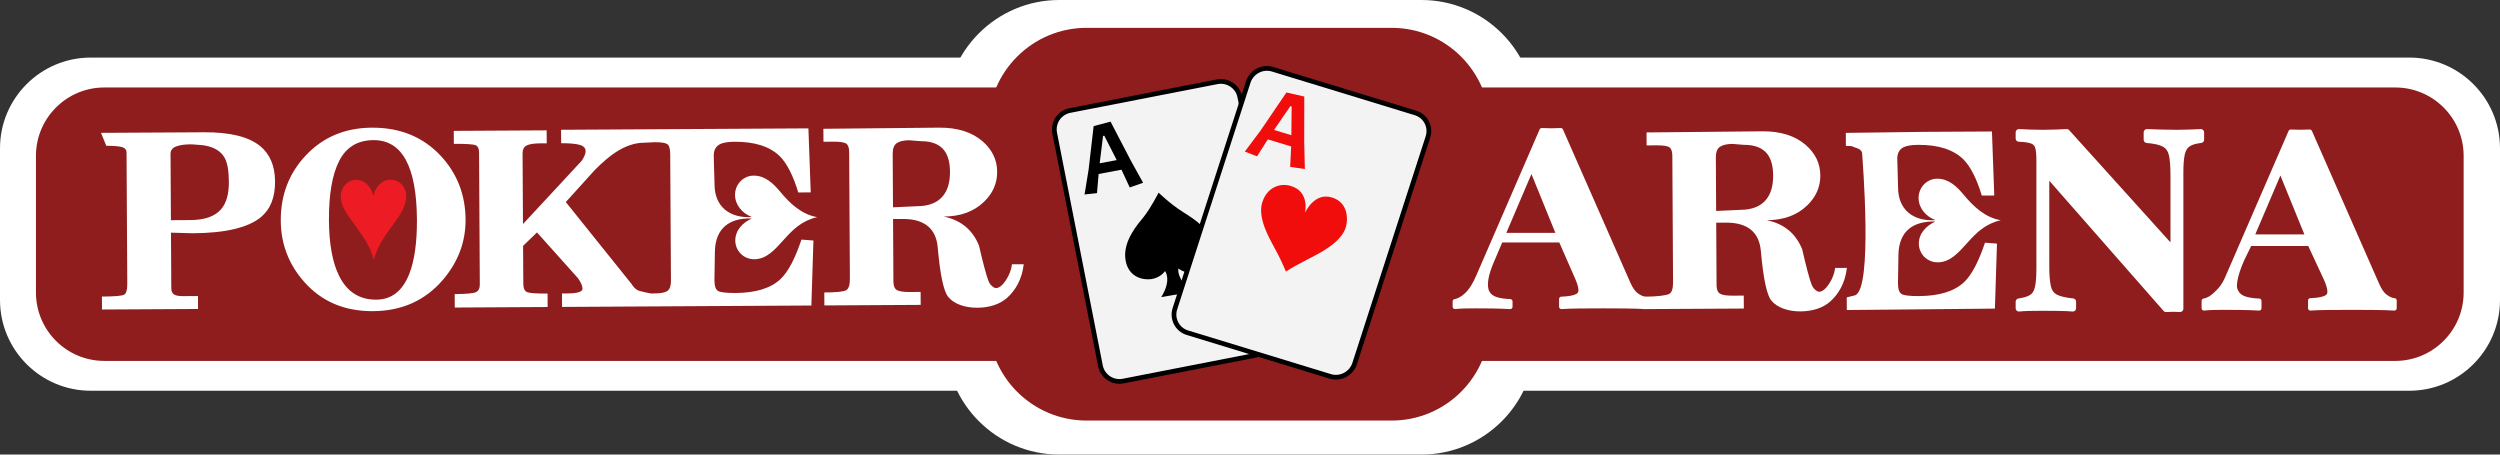 <?xml version="1.0" encoding="UTF-8" standalone="no"?><!DOCTYPE svg PUBLIC "-//W3C//DTD SVG 1.1//EN" "http://www.w3.org/Graphics/SVG/1.1/DTD/svg11.dtd"><svg width="100%" height="100%" viewBox="0 0 132 24" version="1.1" xmlns="http://www.w3.org/2000/svg" xmlns:xlink="http://www.w3.org/1999/xlink" xml:space="preserve" xmlns:serif="http://www.serif.com/" style="fill-rule:evenodd;clip-rule:evenodd;stroke-linecap:round;stroke-line:round;stroke-miterlimit:1.5;"><rect x="0" y="0" width="132" height="24" fill="#333333" stroke="none"/><path d="M81.053,6c-0,-3.311 -2.689,-6 -6,-6l-19.125,0c-3.311,0 -6,2.689 -6,6l0,12c0,3.311 2.689,6 6,6l19.125,0c3.311,0 6,-2.689 6,-6l-0,-12Z" style="fill:#fff;"/><path d="M132,7.832c0,-2.645 -2.147,-4.792 -4.792,-4.792l-122.416,0c-2.645,0 -4.792,2.147 -4.792,4.792l-0,8.007c-0,2.645 2.147,4.792 4.792,4.792l122.416,0c2.645,0 4.792,-2.147 4.792,-4.792l0,-8.007Z" style="fill:#fff;"/><path d="M130.08,8.228c0,-1.992 -1.617,-3.609 -3.609,-3.609l-120.964,0c-1.992,0 -3.609,1.617 -3.609,3.609l0,7.218c0,1.992 1.617,3.61 3.609,3.61l120.964,-0c1.992,-0 3.609,-1.618 3.609,-3.61l0,-7.218Z" style="fill:#8f1d1d;"/><path d="M78.665,6.654c0,-2.861 -2.323,-5.184 -5.183,-5.184l-16.112,0c-2.861,0 -5.184,2.323 -5.184,5.184l0,10.367c0,2.861 2.323,5.184 5.184,5.184l16.112,-0c2.86,-0 5.183,-2.323 5.183,-5.184l0,-10.367Z" style="fill:#8f1d1d;"/><g><g><path d="M65.464,5.121c-0.108,-0.551 -0.645,-0.911 -1.199,-0.803l-7.772,1.516c-0.553,0.108 -0.914,0.643 -0.806,1.194l2.416,12.289c0.109,0.552 0.646,0.912 1.2,0.804l7.771,-1.517c0.554,-0.108 0.915,-0.643 0.807,-1.194l-2.417,-12.289Z" style="fill:#f3f3f3;stroke:#000;stroke-width:0.25px;"/><path d="M61.174,10.171c-0,0 0.598,0.591 1.297,1.03c0.699,0.438 1.427,0.93 1.566,1.747c0.139,0.818 -0.515,1.341 -0.922,1.428c-0.437,0.094 -0.764,-0.099 -0.897,-0.199c-0.007,0.072 -0.083,0.549 0.703,1.23c-0.201,0.034 -1.537,0.272 -1.606,0.28c0.569,-0.926 0.199,-1.375 0.199,-1.375c0,-0 -0.223,0.341 -0.698,0.421c-0.407,0.069 -1.227,-0.055 -1.386,-0.991c-0.172,-1.005 0.669,-1.932 0.936,-2.262c0.401,-0.496 0.808,-1.309 0.808,-1.309Z"/></g><g><path d="M75.395,7.233c0.174,-0.537 -0.122,-1.106 -0.659,-1.27l-7.542,-2.306c-0.537,-0.165 -1.114,0.138 -1.288,0.675l-3.87,11.965c-0.174,0.536 0.122,1.106 0.659,1.27l7.542,2.306c0.537,0.164 1.114,-0.138 1.288,-0.675l3.87,-11.965Z" style="fill:#f3f3f3;stroke:#000;stroke-width:0.25px;"/><path d="M68.904,11.242c0,-0 0.47,-1.1 1.412,-0.818c0.943,0.282 0.84,1.271 0.74,1.586c-0.274,0.864 -1.551,1.436 -1.957,1.654c-0.406,0.218 -0.858,0.441 -1.201,0.673c-0.384,-0.885 -0.454,-0.952 -0.668,-1.366c-0.214,-0.414 -0.841,-1.471 -0.582,-2.287c0.258,-0.815 0.951,-1.033 1.508,-0.866c1.02,0.306 0.748,1.424 0.748,1.424Z" style="fill:#f20d0d;"/></g></g><path d="M59.649,9.898l-0.434,-0.938l-1.207,0.227l-0.087,1.01l-0.656,0.072l0.213,-1.311l0.267,-2.3l0.892,-0.236l1.06,2.039l0.658,1.188l-0.706,0.249Zm-1.343,-2.733l-0.065,0.012l-0.178,1.445l0.9,-0.169l-0.657,-1.288Z" style="fill-rule:nonzero;"/><path d="M68.121,8.813l0.052,-1.081l-1.232,-0.373l-0.57,0.896l-0.644,-0.252l0.833,-1.114l1.363,-2.006l0.943,0.213l-0.004,2.406l0.035,1.423l-0.776,-0.112Zm0.078,-3.188l-0.067,-0.021l-0.865,1.257l0.917,0.278l0.015,-1.514Z" style="fill:#f20d0d;fill-rule:nonzero;"/><g><path d="M18.893,12.097c0.35,0.493 0.707,1.019 0.842,1.632c0.179,-0.72 0.62,-1.322 1.041,-1.897c0.303,-0.408 0.674,-0.935 0.67,-1.482c-0.002,-0.501 -0.372,-0.864 -0.843,-0.862c-0.448,0.003 -0.794,0.406 -0.887,0.853c-0.118,-0.464 -0.434,-0.845 -0.92,-0.843c-0.448,0.003 -0.806,0.393 -0.803,0.877c0.003,0.518 0.331,0.935 0.616,1.328l0.284,0.394Z" style="fill:#ed1c24;fill-rule:nonzero;"/><path d="M11.679,11.042c-0.325,0.381 -0.866,0.574 -1.622,0.578l-1.033,0.006l-0.02,-3.495c-0.001,-0.189 0.095,-0.321 0.288,-0.396c0.193,-0.074 0.44,-0.112 0.742,-0.114c0.102,-0.001 0.238,0.008 0.406,0.024c0.168,0.016 0.265,0.024 0.291,0.024c0.559,0.083 0.939,0.31 1.139,0.679c0.139,0.258 0.211,0.676 0.214,1.255c0.003,0.638 -0.131,1.118 -0.405,1.439m2.046,-3.339c-0.605,-0.486 -1.587,-0.726 -2.947,-0.719l-5.445,0.031l0.279,0.683c0.327,-0.002 0.701,0.022 0.848,0.073c0.146,0.051 0.22,0.141 0.221,0.27l0.039,6.963c0.002,0.31 -0.055,0.496 -0.171,0.557c-0.116,0.062 -0.505,0.094 -1.168,0.098l0.004,0.683l5.072,-0.028l-0.004,-0.684l-0.22,0.002c-0.128,0 -0.236,0.001 -0.322,0.002c-0.086,-0 -0.172,0.001 -0.258,0.001c-0.215,0.001 -0.37,-0.028 -0.465,-0.088c-0.095,-0.06 -0.143,-0.171 -0.144,-0.334l-0.016,-2.929l1.148,0.032c1.729,-0.01 2.932,-0.296 3.609,-0.859c0.496,-0.415 0.742,-1.04 0.738,-1.874c-0.005,-0.826 -0.271,-1.452 -0.798,-1.88m7.892,6.742c-0.357,0.914 -0.939,1.373 -1.748,1.377c-0.886,0.005 -1.538,-0.408 -1.956,-1.24c-0.356,-0.704 -0.538,-1.687 -0.545,-2.952c-0.008,-1.367 0.173,-2.413 0.543,-3.138c0.37,-0.724 0.973,-1.089 1.807,-1.093c1.514,-0.009 2.28,1.393 2.296,4.205c0.006,1.187 -0.126,2.134 -0.397,2.841m1.782,0.314c0.795,-0.94 1.189,-1.995 1.183,-3.163c-0.008,-1.314 -0.445,-2.436 -1.31,-3.368c-0.935,-0.999 -2.147,-1.495 -3.635,-1.487c-1.42,0.008 -2.587,0.5 -3.502,1.476c-0.88,0.941 -1.317,2.086 -1.31,3.434c0.007,1.237 0.422,2.317 1.244,3.24c0.918,1.034 2.126,1.547 3.623,1.538c1.531,-0.008 2.767,-0.565 3.707,-1.67m25.029,-3.871l-1.278,0.058l-0.016,-2.825c-0.002,-0.275 0.07,-0.463 0.216,-0.563c0.146,-0.099 0.366,-0.15 0.658,-0.152l0.607,0.049c0.584,-0.004 1.003,0.165 1.254,0.505c0.191,0.263 0.288,0.634 0.29,1.112c0.004,0.547 -0.12,0.97 -0.366,1.27c-0.292,0.36 -0.746,0.542 -1.365,0.546m5.005,3.067c-0.051,0.518 -0.489,1.254 -0.838,1.256c-0.089,0.001 -0.167,-0.059 -0.24,-0.127c-0.074,-0.068 -0.133,-0.162 -0.176,-0.282c-0.104,-0.273 -0.267,-0.885 -0.488,-1.835c-0.34,-0.838 -0.962,-1.349 -1.866,-1.533c0.885,-0.005 1.594,-0.262 2.124,-0.773c0.471,-0.45 0.705,-0.98 0.701,-1.59c-0.004,-0.637 -0.265,-1.177 -0.784,-1.622c-0.561,-0.478 -1.32,-0.715 -2.274,-0.709l-6.118,0.06l0.005,0.684l0.529,-0.003c0.353,-0.002 0.578,0.033 0.677,0.106c0.099,0.072 0.15,0.221 0.151,0.444l0.038,6.682c0.003,0.336 -0.066,0.54 -0.203,0.614c-0.137,0.074 -0.52,0.113 -1.148,0.116l0.004,0.684l5.085,-0.029l-0.004,-0.683l-0.155,0c-0.086,0.001 -0.161,0.001 -0.226,0.002c-0.064,0 -0.131,0 -0.2,0.001c-0.335,0.002 -0.561,-0.034 -0.678,-0.106c-0.116,-0.073 -0.176,-0.222 -0.177,-0.448l-0.019,-3.299l0.504,-0.003c1.144,-0.006 1.763,0.493 1.854,1.496c0.128,1.457 0.314,2.331 0.557,2.621c0.156,0.188 0.369,0.33 0.641,0.427c0.271,0.097 0.571,0.145 0.898,0.143c0.619,-0.003 1.18,-0.178 1.566,-0.521c0.454,-0.405 0.793,-0.997 0.879,-1.776l-0.619,0.003Zm-20.939,-5.907c0.515,-0.338 1.014,-0.508 1.496,-0.511l0.568,-0.028c0.344,-0.002 0.567,0.031 0.671,0.099c0.104,0.069 0.156,0.245 0.158,0.53l0.039,6.691c0.001,0.268 -0.061,0.445 -0.185,0.531c-0.125,0.088 -0.354,0.132 -0.69,0.134c-0.069,0.001 -0.133,0.001 -0.193,0.001c-0,0 -0.565,-0.107 -0.686,-0.17c-0.12,-0.064 -0.229,-0.173 -0.324,-0.328l-3.473,-4.329l1.526,-1.687c0.411,-0.414 0.775,-0.725 1.093,-0.933m-2.866,-0.486c0.439,-0.002 0.764,0.026 0.975,0.085c0.211,0.059 0.317,0.17 0.318,0.333c0.001,0.13 -0.067,0.298 -0.203,0.504l-3.105,3.347l-0.021,-3.728c-0.001,-0.207 0.069,-0.347 0.211,-0.421c0.141,-0.074 0.388,-0.112 0.741,-0.114l0.323,-0.002l-0.004,-0.684l-4.904,0.028l0.004,0.684c0.636,-0.003 1.017,0.02 1.142,0.071c0.125,0.051 0.188,0.175 0.19,0.373l0.039,6.979c0.002,0.207 -0.066,0.342 -0.204,0.408c-0.137,0.065 -0.511,0.099 -1.122,0.103l0.004,0.71l4.904,-0.028l-0.004,-0.71c-0.568,0.003 -0.923,-0.02 -1.066,-0.07c-0.142,-0.051 -0.214,-0.201 -0.215,-0.448l-0.012,-2.001l0.734,-0.71l2.167,2.42c0.156,0.223 0.236,0.407 0.236,0.554c0.001,0.163 -0.27,0.246 -0.812,0.249l-0.271,0.002l0.004,0.709l13.163,-0.074l0.109,-3.432l-0.632,-0.048c-0.339,1.009 -0.704,1.701 -1.098,2.077c-0.514,0.488 -1.308,0.736 -2.383,0.742c-0.482,0.003 -0.788,-0.033 -0.917,-0.105c-0.13,-0.073 -0.195,-0.261 -0.197,-0.564l0.025,-1.54c0.033,-1.209 0.761,-1.753 1.925,-1.728l-0,0.015c-0.458,0.21 -0.852,0.615 -0.848,1.154c0.003,0.554 0.448,0.989 1.003,0.986c0.665,-0.004 1.106,-0.538 1.523,-0.992c0.521,-0.589 1.002,-1.052 1.801,-1.231c-0.825,-0.138 -1.448,-0.728 -1.957,-1.343c-0.368,-0.441 -0.797,-0.853 -1.4,-0.849c-0.564,0.003 -0.987,0.474 -0.984,1.02c0.003,0.533 0.393,0.973 0.861,1.152l0.001,0.016c-1.141,0.062 -1.945,-0.544 -1.945,-1.732l-0.042,-1.503c-0.002,-0.301 0.113,-0.508 0.345,-0.621c0.163,-0.078 0.416,-0.118 0.761,-0.12c1.066,-0.007 1.864,0.251 2.392,0.773c0.371,0.376 0.694,1.011 0.965,1.904l0.658,-0.004l-0.122,-3.38l-13.06,0.074l0.004,0.71Z" style="fill:#fff;fill-rule:nonzero;"/></g><g><g><path d="M97.463,7.704c0.439,-0.003 0.333,0.047 0.545,0.106c0.211,0.059 0.316,0.171 0.317,0.334c0.001,0.129 0.585,7.167 -0.388,7.451l-0.429,0.107l0.003,0.667l7.82,-0.074l0.109,-3.433l-0.632,-0.048c-0.339,1.009 -0.704,1.701 -1.098,2.077c-0.514,0.489 -1.308,0.736 -2.383,0.742c-0.482,0.003 -0.788,-0.032 -0.917,-0.105c-0.129,-0.073 -0.195,-0.261 -0.197,-0.564l0.025,-1.539c0.033,-1.21 0.761,-1.753 1.925,-1.728l-0,0.015c-0.458,0.209 -0.852,0.614 -0.848,1.153c0.003,0.554 0.448,0.99 1.003,0.986c0.665,-0.003 1.106,-0.537 1.523,-0.991c0.521,-0.59 1.002,-1.053 1.801,-1.231c-0.825,-0.139 -1.448,-0.729 -1.957,-1.344c-0.368,-0.441 -0.797,-0.852 -1.4,-0.849c-0.564,0.003 -0.987,0.474 -0.984,1.021c0.003,0.532 0.393,0.972 0.861,1.151l0.001,0.017c-1.141,0.061 -1.945,-0.544 -1.945,-1.733l-0.042,-1.502c-0.002,-0.301 0.113,-0.509 0.345,-0.622c0.163,-0.078 0.416,-0.118 0.761,-0.12c1.066,-0.006 1.864,0.252 2.392,0.773c0.371,0.377 0.694,1.011 0.965,1.904l0.658,-0.003l-0.122,-3.38l-3.582,0.02l-4.134,0.054l0.004,0.688Z" style="fill:#fff;fill-rule:nonzero;"/><path d="M91.89,11.08l-1.278,0.059l-0.015,-2.825c-0.002,-0.275 0.07,-0.463 0.216,-0.563c0.146,-0.099 0.365,-0.15 0.657,-0.152l0.607,0.048c0.585,-0.003 1.004,0.166 1.255,0.506c0.191,0.263 0.287,0.634 0.29,1.112c0.003,0.547 -0.12,0.97 -0.367,1.27c-0.291,0.36 -0.746,0.542 -1.365,0.545m5.005,3.068c-0.05,0.518 -0.488,1.254 -0.838,1.256c-0.088,0.001 -0.166,-0.059 -0.239,-0.127c-0.074,-0.068 -0.133,-0.162 -0.177,-0.282c-0.104,-0.273 -0.267,-0.885 -0.487,-1.836c-0.34,-0.837 -0.963,-1.348 -1.867,-1.532c0.886,-0.005 1.595,-0.262 2.124,-0.773c0.472,-0.45 0.705,-0.98 0.702,-1.591c-0.004,-0.636 -0.265,-1.176 -0.784,-1.621c-0.562,-0.478 -1.321,-0.715 -2.275,-0.709l-6.117,0.06l0.004,0.684l0.529,-0.003c0.353,-0.002 0.578,0.033 0.678,0.105c0.099,0.073 0.15,0.222 0.151,0.445l0.038,6.682c0.002,0.336 -0.066,0.54 -0.203,0.614c-0.138,0.074 -0.627,0.141 -1.255,0.144l-0.088,0.657l5.283,-0.03l-0.004,-0.683l-0.155,0c-0.085,0.001 -0.161,0.001 -0.225,0.002c-0.065,0 -0.131,0 -0.2,0.001c-0.336,0.002 -0.562,-0.034 -0.678,-0.106c-0.117,-0.073 -0.176,-0.222 -0.178,-0.448l-0.018,-3.299l0.504,-0.003c1.144,-0.006 1.762,0.493 1.853,1.496c0.129,1.457 0.314,2.331 0.557,2.621c0.156,0.188 0.369,0.33 0.641,0.427c0.272,0.097 0.571,0.145 0.898,0.143c0.62,-0.004 1.181,-0.178 1.566,-0.522c0.454,-0.404 0.794,-0.996 0.88,-1.775l-0.62,0.003Z" style="fill:#fff;fill-rule:nonzero;"/><path d="M82.33,12.803l-3.013,0l-0.355,0.832c-0.001,0 -0.001,0.001 -0.001,0.001c-0.208,0.469 -0.335,0.83 -0.378,1.128c-0.039,0.272 -0.023,0.484 0.059,0.632c0.078,0.14 0.207,0.235 0.383,0.29c0.2,0.063 0.44,0.098 0.719,0.106c0.066,0.002 0.118,0.056 0.118,0.122l-0,0.284c-0,0.034 -0.014,0.066 -0.038,0.089c-0.024,0.023 -0.057,0.035 -0.091,0.033c-0.319,-0.018 -0.624,-0.028 -0.914,-0.033c-0.292,-0.004 -0.588,-0.006 -0.889,-0.006c-0.213,-0 -0.414,0.002 -0.603,0.006c-0.186,0.004 -0.349,0.015 -0.492,0.032c-0.035,0.004 -0.069,-0.007 -0.095,-0.03c-0.027,-0.023 -0.041,-0.056 -0.041,-0.091l-0,-0.284c-0,-0.059 0.042,-0.11 0.101,-0.12c0.184,-0.031 0.371,-0.141 0.565,-0.323c0.205,-0.193 0.403,-0.5 0.599,-0.961c-0,-0 -0,-0 0,-0.001l3.328,-7.676c0.021,-0.047 0.068,-0.076 0.119,-0.073c0.154,0.008 0.319,0.013 0.497,0.013c0.177,-0 0.343,-0.005 0.497,-0.013c0.051,-0.003 0.098,0.026 0.118,0.073l3.548,8.064c0.125,0.289 0.261,0.49 0.417,0.598c0.148,0.103 0.28,0.161 0.398,0.169c0.065,0.004 0.114,0.057 0.114,0.121l0,0.413c0,0.034 -0.013,0.066 -0.038,0.089c-0.024,0.023 -0.057,0.035 -0.091,0.033c-0.29,-0.018 -0.631,-0.028 -1.023,-0.033c-0.394,-0.004 -0.79,-0.006 -1.188,-0.006c-0.448,-0 -0.87,0.002 -1.269,0.006c-0.396,0.005 -0.71,0.015 -0.941,0.033c-0.034,0.002 -0.067,-0.009 -0.092,-0.033c-0.025,-0.023 -0.039,-0.055 -0.039,-0.089l-0,-0.413c-0,-0.065 0.052,-0.119 0.117,-0.122c0.284,-0.01 0.505,-0.039 0.664,-0.089c0.087,-0.028 0.153,-0.06 0.195,-0.103c0.045,-0.047 0.052,-0.122 0.041,-0.222c-0.015,-0.136 -0.069,-0.308 -0.16,-0.517c-0.001,-0.001 -0.001,-0.002 -0.001,-0.003l-0.845,-1.926Zm-0.206,-0.506l-1.264,-3.108l-1.327,3.108l2.591,0Z" style="fill:#fff;"/><path d="M116.377,6.986l0,0.391c0,0.088 -0.066,0.162 -0.153,0.171c-0.275,0.031 -0.483,0.09 -0.621,0.187c-0.124,0.087 -0.202,0.227 -0.245,0.415c-0.051,0.228 -0.076,0.547 -0.076,0.96l0,7.193c0,0.048 -0.02,0.093 -0.055,0.126c-0.035,0.033 -0.082,0.049 -0.13,0.045c-0.112,-0.008 -0.227,-0.012 -0.344,-0.012c-0.119,-0 -0.244,0.004 -0.376,0.013c-0.053,0.003 -0.105,-0.018 -0.141,-0.059l-6.034,-6.874l0,4.497c0,0.464 0.027,0.821 0.084,1.071c0.046,0.203 0.144,0.351 0.301,0.438c0.186,0.101 0.479,0.168 0.877,0.209c0.087,0.009 0.154,0.083 0.154,0.171l0,0.349c0,0.048 -0.02,0.094 -0.056,0.127c-0.036,0.033 -0.084,0.048 -0.132,0.044c-0.181,-0.017 -0.42,-0.028 -0.716,-0.032c-0.301,-0.004 -0.582,-0.007 -0.844,-0.007c-0.223,0 -0.451,0.003 -0.683,0.007c-0.227,0.004 -0.417,0.015 -0.568,0.032c-0.049,0.005 -0.098,-0.01 -0.134,-0.043c-0.037,-0.033 -0.058,-0.079 -0.058,-0.128l0,-0.349c0,-0.085 0.064,-0.158 0.149,-0.17c0.278,-0.039 0.489,-0.101 0.628,-0.195c0.123,-0.083 0.2,-0.223 0.242,-0.414c0.052,-0.231 0.076,-0.549 0.076,-0.953l0,-5.754c0,-0.298 -0.021,-0.518 -0.07,-0.659c-0.036,-0.102 -0.109,-0.171 -0.217,-0.209c-0.148,-0.053 -0.362,-0.081 -0.64,-0.089c-0.094,-0.003 -0.168,-0.079 -0.168,-0.172l0,-0.327c0,-0.047 0.02,-0.092 0.054,-0.125c0.035,-0.032 0.081,-0.049 0.128,-0.047c0.155,0.009 0.349,0.018 0.581,0.026c0.231,0.009 0.458,0.013 0.68,0.013c0.231,0 0.452,-0.004 0.664,-0.013c0.214,-0.008 0.408,-0.017 0.582,-0.026c0.052,-0.002 0.102,0.018 0.137,0.057l5.349,5.927l0,-3.531c0,-0.465 -0.026,-0.822 -0.083,-1.071c-0.046,-0.205 -0.145,-0.356 -0.304,-0.446c-0.184,-0.105 -0.475,-0.169 -0.871,-0.201c-0.089,-0.007 -0.158,-0.082 -0.158,-0.172l0,-0.391c0,-0.047 0.02,-0.092 0.054,-0.124c0.034,-0.033 0.08,-0.05 0.127,-0.048c0.184,0.009 0.426,0.018 0.726,0.026c0.3,0.009 0.581,0.013 0.842,0.013c0.231,0 0.46,-0.004 0.687,-0.013c0.227,-0.008 0.419,-0.017 0.574,-0.026c0.047,-0.002 0.093,0.015 0.127,0.047c0.035,0.033 0.054,0.078 0.054,0.125Z" style="fill:#fff;"/><path d="M121.875,12.989l-3.013,0l-0.355,0.724c-0,0.001 -0,0.001 -0.001,0.002c-0.208,0.468 -0.335,0.851 -0.377,1.149c-0.039,0.272 -0.024,0.355 0.059,0.503c0.077,0.14 0.206,0.235 0.382,0.29c0.2,0.063 0.44,0.098 0.719,0.106c0.066,0.002 0.118,0.056 0.118,0.122l0,0.392c0,0.033 -0.013,0.065 -0.038,0.088c-0.024,0.023 -0.057,0.035 -0.09,0.033c-0.32,-0.017 -0.625,-0.028 -0.915,-0.032c-0.291,-0.005 -0.588,-0.007 -0.889,-0.007c-0.213,0 -0.414,0.002 -0.603,0.007c-0.185,0.004 -0.349,0.015 -0.492,0.032c-0.034,0.004 -0.069,-0.007 -0.095,-0.03c-0.026,-0.023 -0.041,-0.056 -0.041,-0.091l-0,-0.392c-0,-0.059 0.043,-0.11 0.101,-0.12c0.185,-0.031 0.372,-0.141 0.565,-0.323c0.205,-0.193 0.403,-0.392 0.599,-0.853c0,-0 0,-0.001 0,-0.001l3.329,-7.677c0.02,-0.046 0.067,-0.076 0.118,-0.073c0.154,0.009 0.32,0.013 0.497,0.013c0.178,0 0.343,-0.004 0.497,-0.013c0.051,-0.003 0.099,0.027 0.119,0.074l3.547,8.064c0.125,0.288 0.262,0.489 0.418,0.597c0.148,0.103 0.279,0.162 0.398,0.169c0.064,0.004 0.114,0.057 0.114,0.122l-0,0.413c-0,0.033 -0.014,0.065 -0.039,0.088c-0.024,0.023 -0.057,0.035 -0.09,0.033c-0.291,-0.017 -0.632,-0.028 -1.024,-0.032c-0.393,-0.005 -0.789,-0.007 -1.188,-0.007c-0.447,0 -0.87,0.002 -1.269,0.007c-0.395,0.004 -0.709,0.015 -0.941,0.032c-0.034,0.003 -0.067,-0.009 -0.092,-0.032c-0.025,-0.023 -0.039,-0.055 -0.039,-0.089l0,-0.413c0,-0.066 0.052,-0.12 0.118,-0.122c0.284,-0.01 0.505,-0.039 0.663,-0.09c0.088,-0.027 0.154,-0.06 0.195,-0.103c0.045,-0.046 0.052,-0.122 0.041,-0.222c-0.015,-0.136 -0.069,-0.308 -0.16,-0.517c-0,-0.001 -0.001,-0.002 -0.001,-0.003l-0.845,-1.818Zm-0.205,-0.613l-1.265,-3.109l-1.327,3.109l2.592,-0Z" style="fill:#fff;"/></g></g></svg>